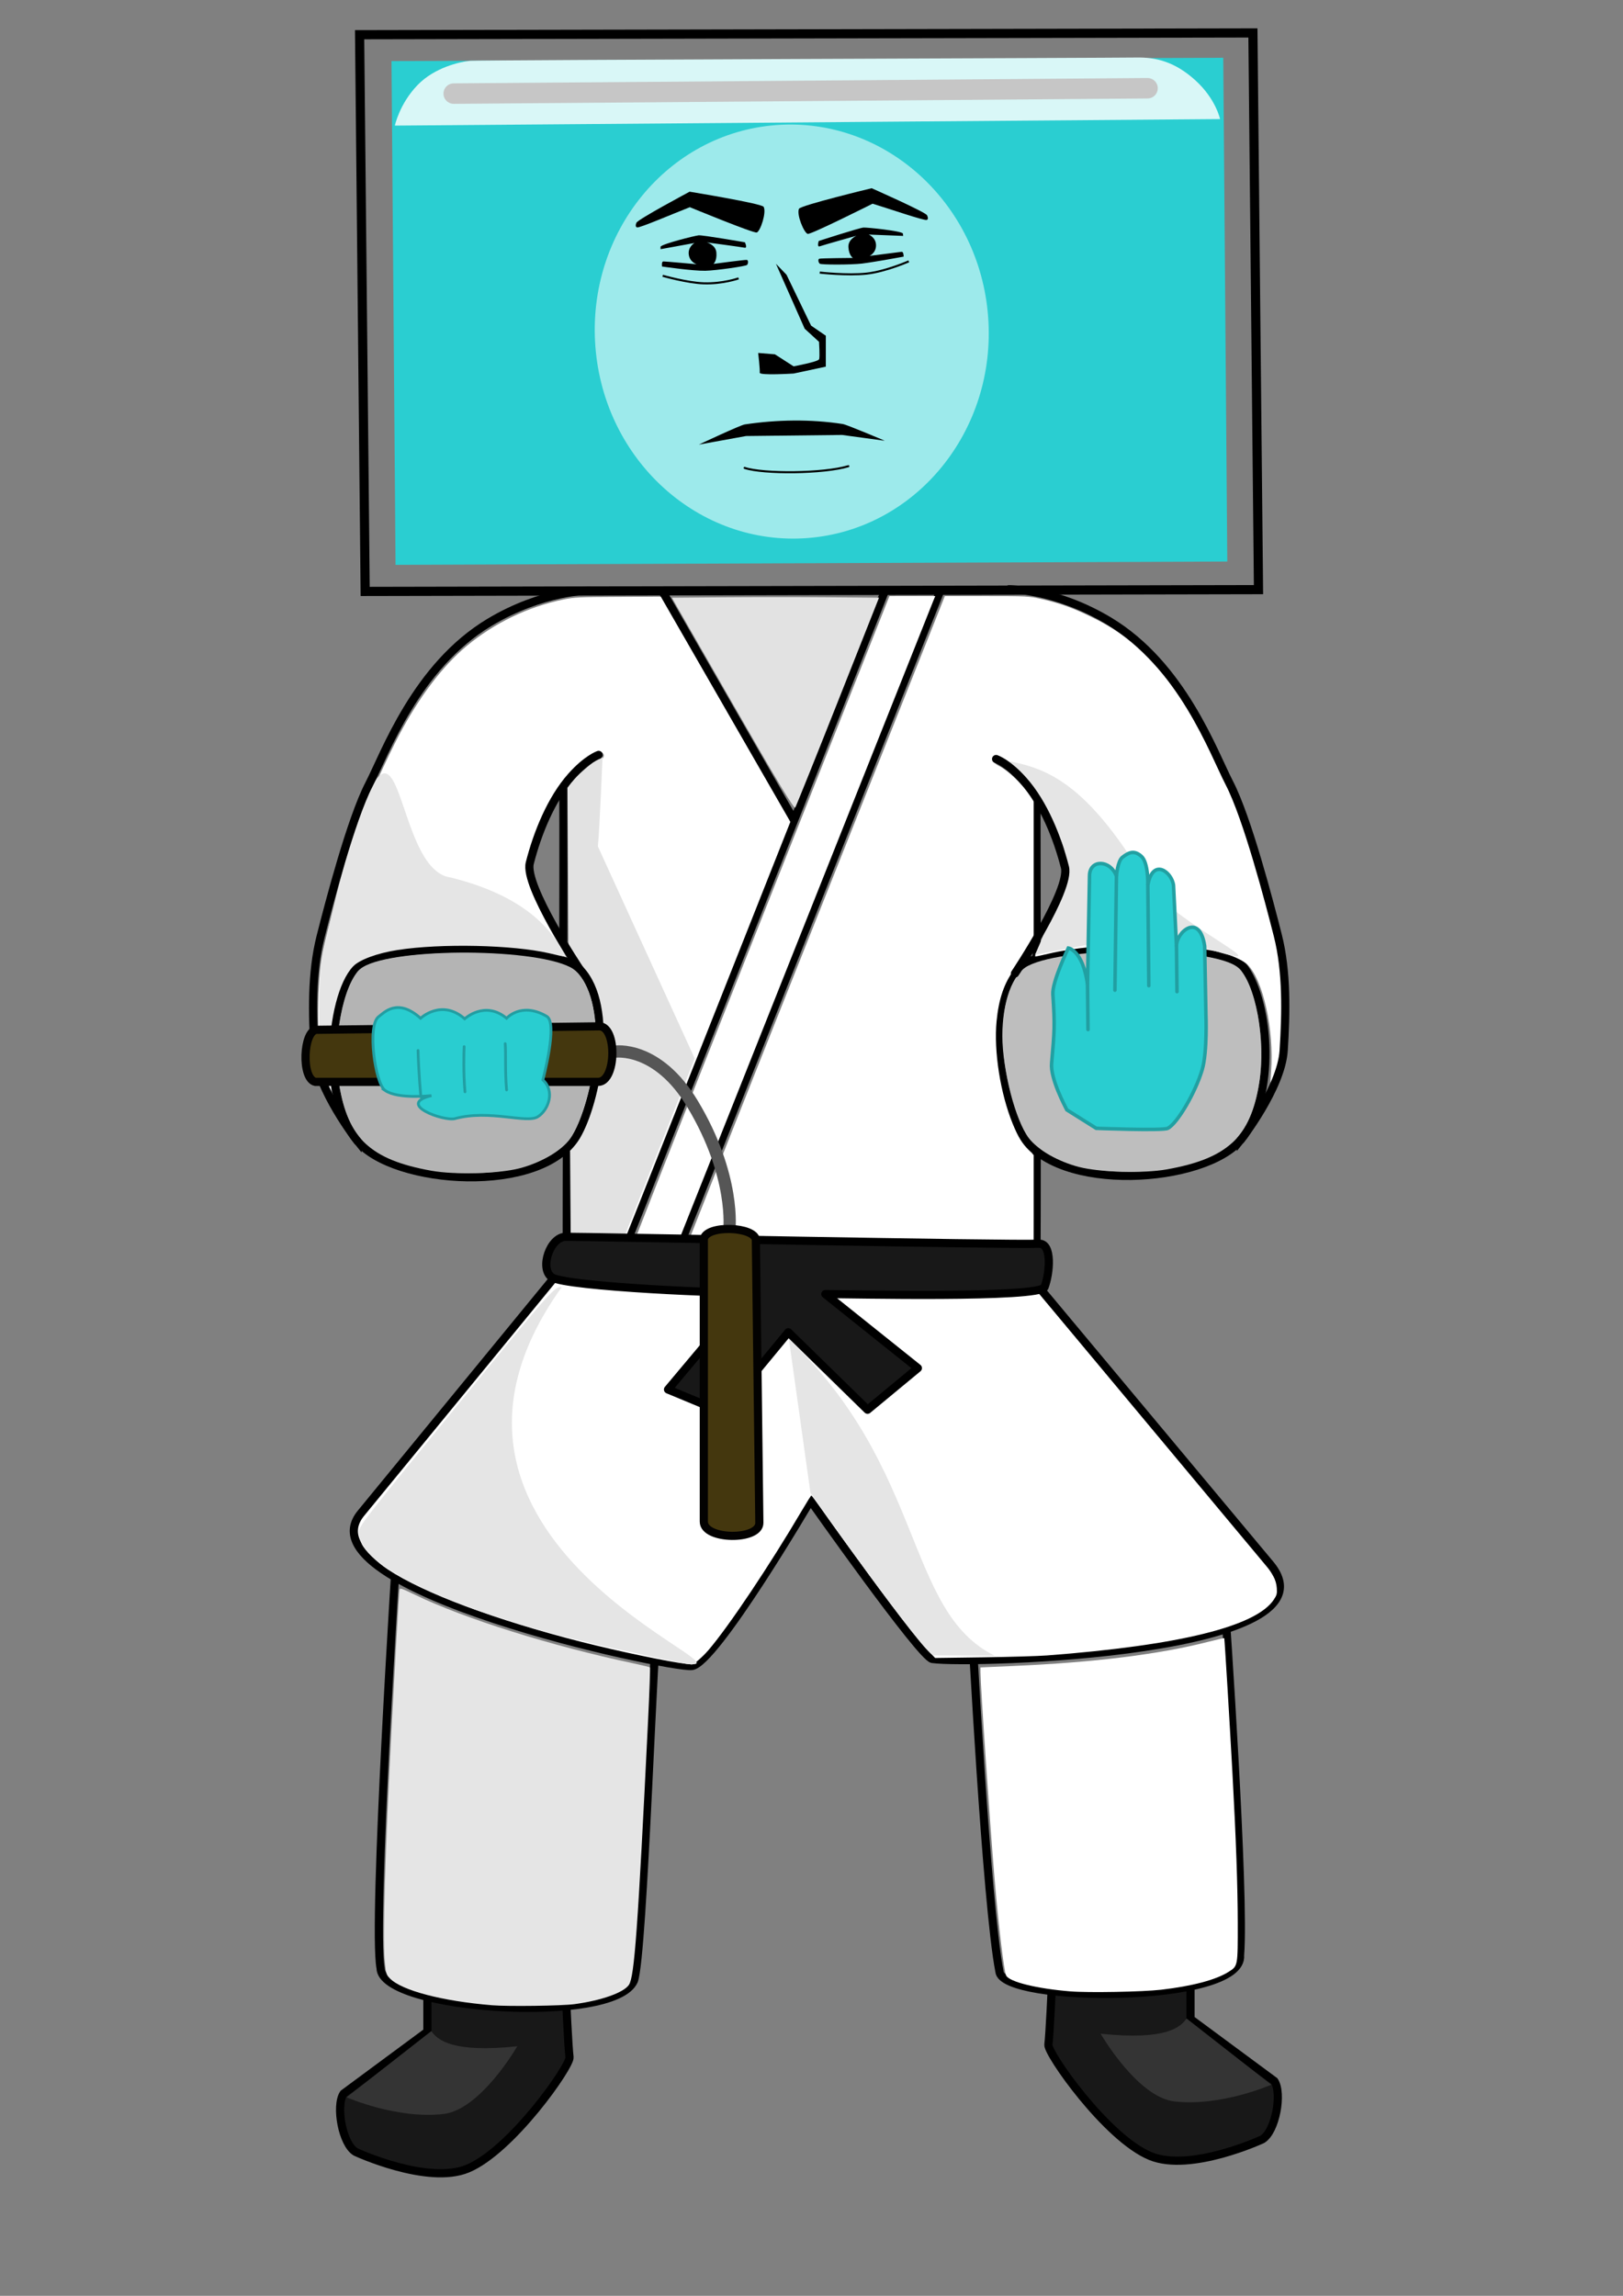 <?xml version="1.0" encoding="UTF-8" standalone="no"?>
<svg
   xmlns:osb="http://www.openswatchbook.org/uri/2009/osb"
   xmlns:dc="http://purl.org/dc/elements/1.1/"
   xmlns:cc="http://creativecommons.org/ns#"
   xmlns:rdf="http://www.w3.org/1999/02/22-rdf-syntax-ns#"
   xmlns:svg="http://www.w3.org/2000/svg"
   xmlns="http://www.w3.org/2000/svg"
   xmlns:sodipodi="http://sodipodi.sourceforge.net/DTD/sodipodi-0.dtd"
   xmlns:inkscape="http://www.inkscape.org/namespaces/inkscape"
   width="210mm"
   height="297mm"
   viewBox="0 0 210 297"
   version="1.1"
   id="svg8"
   inkscape:version="1.0.2-2 (e86c870879, 2021-01-15)"
   sodipodi:docname="mascot3.svg">
  <rect x="0" y="0" width="210" height="297" fill="#808080" stroke="none"/>
  <defs
     id="defs2">
    <linearGradient
       id="linearGradient1041"
       osb:paint="solid">
      <stop
         style="stop-color:#565656;stop-opacity:1;"
         offset="0"
         id="stop1039" />
    </linearGradient>
    <linearGradient
       id="linearGradient3262"
       osb:paint="solid">
      <stop
         style="stop-color:#bebebe;stop-opacity:1;"
         offset="0"
         id="stop3260" />
    </linearGradient>
    <marker
       style="overflow:visible"
       id="Arrow1Lstart"
       refX="0.0"
       refY="0.0"
       orient="auto"
       inkscape:stockid="Arrow1Lstart"
       inkscape:isstock="true">
      <path
         transform="scale(0.8) translate(12.5,0)"
         style="fill-rule:evenodd;stroke:#000000;stroke-width:1pt;stroke-opacity:1;fill:#000000;fill-opacity:1"
         d="M 0.0,0.0 L 5.0,-5.0 L -12.5,0.0 L 5.0,5.0 L 0.0,0.0 z "
         id="path1008" />
    </marker>
    <inkscape:perspective
       sodipodi:type="inkscape:persp3d"
       inkscape:vp_x="0 : 148.5 : 1"
       inkscape:vp_y="0 : 1000 : 0"
       inkscape:vp_z="210 : 148.5 : 1"
       inkscape:persp3d-origin="105 : 99 : 1"
       id="perspective946" />
    <inkscape:path-effect
       effect="skeletal"
       id="path-effect950"
       is_visible="true"
       lpeversion="1"
       pattern="M 0,5 C 0,2.24 2.24,0 5,0 7.76,0 10,2.24 10,5 10,7.76 7.76,10 5,10 2.24,10 0,7.76 0,5 Z"
       copytype="single_stretched"
       prop_scale="1"
       scale_y_rel="false"
       spacing="0"
       normal_offset="0"
       tang_offset="0"
       prop_units="false"
       vertical_pattern="false"
       hide_knot="false"
       fuse_tolerance="0" />
    <inkscape:path-effect
       effect="powerstroke"
       id="path-effect914"
       is_visible="true"
       lpeversion="1"
       offset_points="0,0.132"
       sort_points="true"
       interpolator_type="CubicBezierJohan"
       interpolator_beta="0.2"
       start_linecap_type="zerowidth"
       linejoin_type="extrp_arc"
       miter_limit="4"
       scale_width="1"
       end_linecap_type="zerowidth" />
    <inkscape:path-effect
       effect="powerstroke"
       id="path-effect85"
       is_visible="true"
       lpeversion="1"
       offset_points="0,0.132"
       sort_points="true"
       interpolator_type="CubicBezierJohan"
       interpolator_beta="0.2"
       start_linecap_type="zerowidth"
       linejoin_type="extrp_arc"
       miter_limit="4"
       scale_width="1"
       end_linecap_type="zerowidth" />
    <inkscape:path-effect
       effect="powerstroke"
       id="path-effect81"
       is_visible="true"
       lpeversion="1"
       offset_points="0,0.132"
       sort_points="true"
       interpolator_type="CubicBezierJohan"
       interpolator_beta="0.2"
       start_linecap_type="zerowidth"
       linejoin_type="extrp_arc"
       miter_limit="4"
       scale_width="1"
       end_linecap_type="zerowidth" />
    <inkscape:path-effect
       effect="powerstroke"
       id="path-effect57"
       is_visible="true"
       lpeversion="1"
       offset_points="0,0.132"
       sort_points="true"
       interpolator_type="CubicBezierJohan"
       interpolator_beta="0.2"
       start_linecap_type="zerowidth"
       linejoin_type="extrp_arc"
       miter_limit="4"
       scale_width="1"
       end_linecap_type="zerowidth" />
  </defs>
  <sodipodi:namedview
     id="base"
     pagecolor="#ffffff"
     bordercolor="#666666"
     borderopacity="1.0"
     inkscape:pageopacity="0.0"
     inkscape:pageshadow="2"
     inkscape:zoom="0.59512015"
     inkscape:cx="224.79417"
     inkscape:cy="455.52663"
     inkscape:document-units="mm"
     inkscape:current-layer="layer2"
     inkscape:document-rotation="0"
     showgrid="false"
     showguides="false"
     inkscape:window-width="1920"
     inkscape:window-height="1017"
     inkscape:window-x="-8"
     inkscape:window-y="-8"
     inkscape:window-maximized="1" />
  <g
     inkscape:label="Layer 1"
     inkscape:groupmode="layer"
     id="layer1"
     style="display:inline" />
  <g
     inkscape:groupmode="layer"
     id="layer2"
     inkscape:label="Layer 2">
    <path
       style="fill:none;stroke:#000000;stroke-width:1.058;stroke-linecap:round;stroke-linejoin:miter;stroke-miterlimit:4;stroke-dasharray:none;stroke-opacity:1"
       d="m 72.89,101.627 c 0.03,5.101 9.99e-4,20.152 9.99e-4,20.152 m 0.457,26.928 c 0,-1.462 -0.035,9.512 -0.009,14.584 0.15,1.048 4.045,2.061 6.248,2.444 11.037,1.92 36.262,2.646 50.926,0.998 1.686,-0.189 3.585,-0.548 3.592,-2.245 0.082,-18.595 0,-61.103 0,-61.103"
       id="path923"
       sodipodi:nodetypes="ccccsssc" />
    <path
       style="fill:none;stroke:#000000;stroke-width:1.058;stroke-linecap:butt;stroke-linejoin:miter;stroke-miterlimit:4;stroke-dasharray:none;stroke-opacity:1"
       d="M 84.984,75.247 102.764,106.151"
       id="path909"
       sodipodi:nodetypes="cc" />
    <path
       style="fill:none;stroke:#000000;stroke-width:1.058;stroke-linecap:butt;stroke-linejoin:round;stroke-miterlimit:4;stroke-dasharray:none;stroke-opacity:1"
       d="M 85.759,166.645 122.132,75.247 114.935,75.353 79.175,165.585"
       id="path911"
       sodipodi:nodetypes="cccc" />
    <rect
       style="fill:#7e7e7e;fill-opacity:1;stroke:#000000;stroke-width:1.186;stroke-miterlimit:4;stroke-dasharray:none;stroke-opacity:1"
       id="rect894-0"
       width="115.586"
       height="72.019"
       x="46.484"
       y="4.585"
       ry="12.405"
       rx="0"
       transform="matrix(1,-0.002,0.01,1,0,0)" />
    <rect
       style="fill:#2aced1;fill-opacity:1;stroke:none;stroke-width:1.089;stroke-miterlimit:4;stroke-dasharray:none;stroke-opacity:1"
       id="rect894-0-4"
       width="107.62"
       height="65.171"
       x="50.593"
       y="8.105"
       ry="11.226"
       rx="0"
       transform="matrix(1,-0.004,0.008,1,0,0)" />
    <ellipse
       style="fill:#9deaeb;fill-opacity:1;fill-rule:nonzero;stroke:none;stroke-width:1.323;stroke-linecap:round;stroke-linejoin:round;stroke-miterlimit:4;stroke-dasharray:none;stroke-opacity:1;paint-order:normal"
       id="path3308"
       cx="98.899"
       cy="50.535"
       rx="25.482"
       ry="26.79"
       transform="rotate(-4.347)" />
    <path
       style="fill:#d9f7f7;fill-opacity:1;stroke:none;stroke-width:0.265;stroke-linecap:butt;stroke-linejoin:miter;stroke-miterlimit:4;stroke-dasharray:none;stroke-opacity:1"
       d="M 51.092,16.248 157.864,15.405 c 0,0 -0.538,-2.6 -3.188,-5.009 -2.679,-2.436 -5.151,-3.001 -7.641,-2.953 -2.544,0.049 -85.062,0.31 -86.232,0.427 -1.332,0.134 -4.588,0.865 -6.781,3.139 -2.341,2.426 -2.93,5.239 -2.93,5.239 z"
       id="path938"
       sodipodi:nodetypes="ccssssc" />
    <path
       style="fill:none;stroke:#c6c6c6;stroke-width:2.646;stroke-linecap:round;stroke-linejoin:miter;stroke-miterlimit:4;stroke-dasharray:none;stroke-opacity:1"
       d="M 58.705,12.109 148.48,11.415"
       id="path1290" />
    <path
       style="fill:#ffffff;fill-opacity:1;stroke:none;stroke-width:2.263;stroke-linecap:round;stroke-linejoin:round;stroke-miterlimit:4;stroke-dasharray:none"
       d="m 290.879,621.921 c -3.578,-1.138 -7.547,-2.606 -8.821,-3.263 l -2.315,-1.194 -0.37,-7.246 c -0.203,-3.986 -0.371,-16.227 -0.372,-27.203 l -0.002,-19.957 2.311,-2.924 c 8.446,-10.685 14.68,-35.971 13.914,-56.44 -0.505,-13.51 -2.838,-21.764 -8.199,-29.013 -1.429,-1.933 -4.074,-5.854 -5.878,-8.714 l -3.279,-5.2 v -37.894 -37.894 l 3.357,-3.858 c 3.332,-3.83 6.594,-6.58 11.21,-9.449 2.535,-1.576 3.057,-3.063 1.523,-4.336 -1.94,-1.61 -10.753,4.479 -16.739,11.564 -7.006,8.293 -12.785,19.257 -17.479,33.164 -3.291,9.749 -3.495,13.307 -1.166,20.26 2.032,6.065 8.426,18.926 14.11,28.378 2.151,3.578 3.854,6.573 3.785,6.656 -0.07,0.083 -2.774,-0.479 -6.01,-1.249 -11.789,-2.806 -27.084,-4.269 -44.661,-4.273 -29.858,-0.007 -49.434,4.146 -54.806,11.627 -3.696,5.146 -6.956,14.219 -8.884,24.724 -1.026,5.588 -1.424,24.731 -0.65,31.246 l 0.403,3.394 -1.43,-3.111 c -0.787,-1.711 -2.053,-5.249 -2.813,-7.863 -2.771,-9.518 -3.042,-38.656 -0.506,-54.363 1.901,-11.777 12.793,-50.326 19.339,-68.448 2.746,-7.603 12.814,-29.609 18.34,-40.088 9.87,-18.716 21.312,-33.811 33.015,-43.557 13.492,-11.235 30.075,-19.214 47.235,-22.727 5.386,-1.103 7.882,-1.224 26.766,-1.303 l 20.826,-0.087 31.636,54.974 31.636,54.974 -43.875,110.751 c -24.131,60.913 -44.048,111.035 -44.26,111.381 -0.266,0.436 -2.389,-0.007 -6.89,-1.438 z"
       id="path1027"
       transform="scale(0.265)" />
    <path
       style="fill:#e2e2e2;fill-opacity:1;stroke:none;stroke-width:0.265px;stroke-linecap:butt;stroke-linejoin:miter;stroke-opacity:1"
       d="m 77.359,109.494 c 0.212,-1.905 0.62,-11.983 0.62,-11.983 l -4.565,3.966 0.449,61.664 c 0.299,0.524 4.863,2.07 4.863,2.07 l 11.157,-28.288 z"
       id="path939"
       sodipodi:nodetypes="ccccccc" />
    <path
       style="fill:none;stroke:#000000;stroke-width:1.058;stroke-linecap:butt;stroke-linejoin:miter;stroke-miterlimit:4;stroke-dasharray:none;stroke-opacity:1"
       d="m 46.254,147.61 c -4.579,-5.587 -3.725,-17.51 -0.478,-22.16 2.624,-3.757 26.028,-3.421 29.251,-0.036 4.571,4.799 2.131,17.192 -0.429,21.535 -4.538,7.699 -23.685,6.346 -28.344,0.661 z"
       id="path915"
       sodipodi:nodetypes="sssss" />
    <path
       style="fill:#e5e5e5;fill-opacity:1;stroke-width:4.525;stroke-linecap:round;stroke-linejoin:round;stroke-miterlimit:4;stroke-dasharray:none"
       d="m 220.061,428.37 c 29.557,7.348 46.325,20.238 54.664,35.956 1.758,3.314 2.371,3.09 -6.652,1.011 -17.803,-4.103 -52.764,-4.855 -73.886,-1.589 -9.98,1.543 -18.732,4.776 -21.816,8.058 -6.925,7.371 -11.498,25.124 -11.678,45.339 l -0.113,12.628 -2.264,-6.788 c -3.095,-9.282 -3.393,-45.173 -0.486,-58.462 3.029,-13.843 9.201,-40.684 14.557,-56.818 24.528,-76.969 19.7,17.149 47.674,20.664 z"
       id="path935"
       sodipodi:nodetypes="cssssscsscc"
       transform="scale(0.265)" />
    <path
       style="fill:none;stroke:#000000;stroke-width:1.058;stroke-linecap:round;stroke-linejoin:miter;stroke-miterlimit:4;stroke-dasharray:none;stroke-opacity:1"
       d="m 46.254,147.61 c 0,0 -5.229,-6.674 -5.535,-11.535 -0.306,-4.861 -0.428,-10.202 0.762,-14.899 1.111,-4.386 3.936,-15.19 6.265,-19.699 2.082,-4.03 6.086,-15.255 15.566,-20.954 6.889,-4.142 12.947,-4.116 12.947,-4.116"
       id="path917"
       sodipodi:nodetypes="cssssc" />
    <path
       style="fill:none;stroke:#000000;stroke-width:1.058;stroke-linecap:round;stroke-linejoin:miter;stroke-miterlimit:4;stroke-dasharray:none;stroke-opacity:1"
       d="m 75.009,125.39 c 0,0 -7.209,-10.786 -6.459,-13.736 0.975,-3.832 2.758,-8.273 5.388,-11.225 2.016,-2.263 3.517,-2.769 3.517,-2.769"
       id="path919"
       sodipodi:nodetypes="cssc" />
    <path
       style="fill:#b4b4b4;fill-opacity:1;stroke-width:1.212;stroke-linecap:round;stroke-linejoin:round;stroke-miterlimit:4;stroke-dasharray:none"
       d="m 55.826,151.456 c -7.863,-1.408 -10.816,-4.175 -11.941,-11.189 -0.888,-5.539 0.491,-13.006 2.758,-14.924 3.179,-2.691 22.058,-2.841 27.155,-0.215 1.99,1.025 3.322,4.66 3.322,9.066 0,4.302 -1.738,11.005 -3.428,13.222 -1.158,1.519 -3.826,3.051 -6.508,3.735 -2.729,0.696 -8.332,0.847 -11.358,0.305 z"
       id="path933" />
    <path
       style="fill:#e2e2e2;fill-opacity:1;stroke-width:3.2;stroke-linecap:round;stroke-linejoin:round;stroke-miterlimit:4;stroke-dasharray:none"
       d="m 357.79,343.564 -29.739,-51.778 25.597,-0.211 c 14.078,-0.116 36.835,-0.116 50.57,0 l 24.973,0.211 -20.064,50.645 c -11.035,27.855 -20.409,51.155 -20.831,51.778 -0.571,0.843 -8.383,-12.126 -30.506,-50.645 z"
       id="path937"
       transform="scale(0.265)" />
    <path
       style="fill:none;stroke:#000000;stroke-width:1.058;stroke-linecap:butt;stroke-linejoin:miter;stroke-miterlimit:4;stroke-dasharray:none;stroke-opacity:1"
       d="m 160.56,147.431 c 4.579,-5.587 3.725,-17.51 0.478,-22.16 -2.624,-3.757 -26.028,-3.421 -29.251,-0.036 -4.571,4.799 -2.131,17.192 0.429,21.535 4.538,7.699 23.685,6.346 28.344,0.661 z"
       id="path915-9"
       sodipodi:nodetypes="sssss" />
    <path
       style="fill:#ffffff;fill-opacity:1;stroke:none;stroke-width:2.263;stroke-linecap:round;stroke-linejoin:round;stroke-miterlimit:4;stroke-dasharray:none"
       d="m 383.934,630.925 c -21.546,-0.635 -55.333,-2.772 -56.11,-3.548 -0.143,-0.143 29.837,-75.888 66.624,-168.321 l 66.884,-168.061 h 20.347 c 19.831,0 20.513,0.037 26.876,1.464 8.509,1.908 14.624,4.067 23.306,8.227 12.062,5.779 19.865,11.383 29.158,20.937 12.761,13.121 20.892,25.736 32.946,51.113 8.037,16.922 10.423,22.74 14.727,35.921 5.879,18 14.066,47.785 15.629,56.851 2.233,12.96 2.592,41.702 0.647,51.866 -0.785,4.101 -4.166,13.788 -4.646,13.308 -0.132,-0.132 0.008,-3.51 0.31,-7.507 1.541,-20.361 -3.953,-45.069 -11.653,-52.406 -2.012,-1.917 -7.823,-4.557 -12.63,-5.738 -21.502,-5.281 -60.883,-5.046 -84.191,0.501 -3.214,0.765 -6.189,1.391 -6.61,1.391 -0.477,0 0.405,-1.977 2.334,-5.233 7.663,-12.929 14.244,-27.616 15.148,-33.8 0.908,-6.219 -7.501,-28.365 -15.272,-40.219 -3.743,-5.71 -11.771,-13.915 -16.148,-16.504 -3.877,-2.294 -5.069,-2.544 -6.112,-1.287 -1.086,1.308 -0.207,2.822 2.384,4.106 4.145,2.054 10.884,8.437 15.045,14.25 l 1.782,2.489 v 33.855 33.855 l -3.72,6.082 c -2.046,3.345 -4.689,7.368 -5.873,8.94 -4.809,6.381 -7.479,14.232 -8.523,25.053 -1.413,14.653 1.836,35.296 7.89,50.116 2.625,6.428 4.753,9.921 7.934,13.023 l 2.293,2.236 v 29.507 c 0,28.914 -0.023,29.537 -1.162,30.985 -1.597,2.03 -5.319,3.016 -15.158,4.014 -27.396,2.779 -65.09,3.694 -104.453,2.533 z"
       id="path1025"
       transform="scale(0.265)" />
    <path
       style="fill:#e5e5e5;fill-opacity:1;stroke-width:1.197;stroke-linecap:round;stroke-linejoin:round;stroke-miterlimit:4;stroke-dasharray:none"
       d="m 148.518,114.483 c 4.451,5.689 18.457,11.574 7.777,8.273 l -15.531,-0.549 -6.848,1.316 c 0,0 4.566,-9.951 3.796,-13.467 -0.801,-3.663 -6.855,-10.816 -8.828,-11.862 5.658,0.901 11.175,1.955 19.633,16.289 z"
       id="path935-5"
       sodipodi:nodetypes="cccsscc" />
    <path
       style="fill:none;stroke:#000000;stroke-width:1.058;stroke-linecap:round;stroke-linejoin:miter;stroke-miterlimit:4;stroke-dasharray:none;stroke-opacity:1"
       d="m 160.56,147.431 c 0,0 5.229,-6.674 5.535,-11.535 0.306,-4.861 0.428,-10.202 -0.762,-14.899 -1.111,-4.386 -3.936,-15.19 -6.265,-19.699 -2.082,-4.03 -6.086,-15.255 -15.566,-20.954 -6.889,-4.142 -12.947,-4.116 -12.947,-4.116"
       id="path917-3"
       sodipodi:nodetypes="cssssc" />
    <path
       style="fill:#bebebe;fill-opacity:1;stroke-width:1.212;stroke-linecap:round;stroke-linejoin:round;stroke-miterlimit:4;stroke-dasharray:none"
       d="m 150.987,151.277 c 7.863,-1.408 10.816,-4.175 11.941,-11.189 0.888,-5.539 -0.491,-13.006 -2.758,-14.924 -3.179,-2.691 -22.058,-2.841 -27.155,-0.215 -1.99,1.025 -3.322,4.66 -3.322,9.066 0,4.302 1.738,11.005 3.428,13.222 1.158,1.519 3.826,3.051 6.508,3.735 2.729,0.696 8.332,0.847 11.358,0.305 z"
       id="path933-9" />
    <path
       style="fill:none;stroke:#000000;stroke-width:1.058;stroke-linecap:round;stroke-linejoin:miter;stroke-miterlimit:4;stroke-dasharray:none;stroke-opacity:1"
       d="m 131.331,125.924 c 0,0 7.209,-10.786 6.459,-13.736 -0.975,-3.832 -2.758,-8.273 -5.388,-11.225 -2.016,-2.263 -3.517,-2.769 -3.517,-2.769"
       id="path919-0"
       sodipodi:nodetypes="cssc" />
    <path
       style="fill:#ffffff;fill-opacity:1;stroke:none;stroke-width:2.263;stroke-linecap:round;stroke-linejoin:round;stroke-miterlimit:4;stroke-dasharray:none"
       d="m 311.244,625.777 c -4.511,-0.613 -8.365,-1.285 -8.564,-1.495 -0.199,-0.209 29.33,-75.284 65.62,-166.831 l 65.981,-166.451 11.18,-0.002 11.18,-0.002 -0.755,1.838 c -0.415,1.011 -30.505,76.615 -66.865,168.009 l -66.111,166.17 -1.732,-0.061 c -0.952,-0.034 -5.423,-0.562 -9.934,-1.175 z"
       id="path1029"
       transform="scale(0.265)" />
    <path
       style="fill:none;stroke:#565656;stroke-width:1.587;stroke-linecap:butt;stroke-linejoin:miter;stroke-miterlimit:4;stroke-dasharray:none;stroke-opacity:1"
       d="m 79.55,136.051 c 0,0 5.492,-0.872 10.089,6.811 5.58,9.326 4.729,16.238 4.729,16.238"
       id="path1037"
       sodipodi:nodetypes="csc" />
    <path
       style="fill:#44370e;fill-opacity:1;stroke:#030201;stroke-width:1.058;stroke-linecap:butt;stroke-linejoin:miter;stroke-miterlimit:4;stroke-dasharray:none;stroke-opacity:1"
       d="m 40.793,139.958 h 36.595 c 2.395,0 2.471,-7.213 0.15,-7.184 l -36.595,0.449 c -1.712,0.14 -1.995,6.305 -0.15,6.735 z"
       id="path1015"
       sodipodi:nodetypes="csscc" />
    <path
       style="fill:#181818;fill-opacity:1;stroke:#000000;stroke-width:1.058;stroke-linecap:butt;stroke-linejoin:miter;stroke-miterlimit:4;stroke-dasharray:none;stroke-opacity:1"
       d="m 154.042,256.488 v 4.716 l 10.846,8.016 c 1.044,1.566 0.172,6.515 -1.572,7.545 0,0 -9.267,4.299 -14.461,2.161 -5.679,-2.337 -13.361,-13.321 -13.204,-14.422 0.157,-1.1 0.472,-8.016 0.472,-8.016 l 13.361,-2.043 z"
       id="path2987"
       sodipodi:nodetypes="cccsssccc" />
    <path
       style="fill:#181818;fill-opacity:1;stroke:#000000;stroke-width:1.058;stroke-linecap:butt;stroke-linejoin:miter;stroke-miterlimit:4;stroke-dasharray:none;stroke-opacity:1"
       d="m 55.3,258.115 v 4.716 l -10.846,8.016 c -1.044,1.566 -0.172,6.515 1.572,7.545 0,0 9.267,4.299 14.461,2.161 5.679,-2.337 13.361,-13.321 13.204,-14.422 -0.157,-1.1 -0.472,-8.016 -0.472,-8.016 L 59.858,256.072 Z"
       id="path2987-1"
       sodipodi:nodetypes="cccsssccc" />
    <path
       style="fill:none;stroke:#000000;stroke-width:1.058;stroke-linecap:butt;stroke-linejoin:miter;stroke-miterlimit:4;stroke-dasharray:none;stroke-opacity:1"
       d="m 102.974,191.279 22.75,18.559 c 0,0 1.895,36.501 3.592,45.201 0.322,4.111 31.703,4.252 31.132,-2.095 0.652,-7.881 -1.946,-45.051 -1.946,-45.051 l -13.021,-15.416 -11.375,-26.342 -22.451,-0.898 -37.639,-1.866 -9.358,23.718 -13.321,13.171 c 0,0 -3.164,48.616 -2.095,54.331 0.06,5.503 30.265,7.437 32.778,1.646 1.243,-3.418 2.544,-46.099 3.143,-47.296 0.599,-1.197 17.811,-17.661 17.811,-17.661 z"
       id="path870"
       sodipodi:nodetypes="cccccccccccccsc" />
    <path
       style="fill:#ffffff;fill-opacity:1;stroke:#000000;stroke-width:1.058;stroke-linecap:butt;stroke-linejoin:miter;stroke-miterlimit:4;stroke-dasharray:none;stroke-opacity:1"
       d="m 73.339,163.291 -26.641,32.479 c -8.07,9.838 39.812,20.056 42.806,19.757 2.993,-0.299 15.363,-21.407 15.363,-21.407 0,0 14.307,20.293 15.769,20.494 5.177,0.712 53.319,-0.739 43.704,-12.258 L 134.105,166.135 103.198,163.74 Z"
       id="path872"
       sodipodi:nodetypes="csscssccc" />
    <path
       style="fill:#ffffff;stroke-width:2.263;stroke-linecap:round;stroke-linejoin:round;fill-opacity:1"
       d="m 335.04,812.242 c -7.863,-0.835 -33.166,-6.137 -51.195,-10.728 -41.926,-10.676 -77.036,-23.808 -94.414,-35.314 -5.662,-3.749 -11.316,-9.27 -12.767,-12.469 -1.542,-3.399 -1.49,-7.56 0.128,-10.217 0.698,-1.147 23.798,-29.587 51.333,-63.2 l 50.063,-61.115 8.202,0.269 c 4.511,0.148 29.076,0.539 54.589,0.868 l 46.386,0.599 59.114,4.53 c 39.176,3.002 59.336,4.755 59.771,5.198 2.991,3.044 114.331,137.016 115.467,138.937 0.979,1.656 1.554,3.572 1.697,5.657 0.19,2.761 0.005,3.468 -1.489,5.698 -8.769,13.09 -46.18,22.28 -110.675,27.188 -4.356,0.331 -18.435,0.747 -31.286,0.924 l -23.367,0.321 -2.77,-2.874 c -6.832,-7.088 -30.235,-38.145 -53.468,-70.956 -2.148,-3.033 -4.041,-5.51 -4.207,-5.503 -0.166,0.007 -2.209,3.252 -4.541,7.212 -15.843,26.905 -35.812,56.747 -45.646,68.215 -3.105,3.62 -7.326,7.204 -8.318,7.06 -0.345,-0.05 -1.518,-0.185 -2.607,-0.301 z"
       id="path873"
       transform="scale(0.265)" />
    <path
       style="fill:#ffffff;fill-opacity:1;stroke-width:2.263;stroke-linecap:round;stroke-linejoin:round"
       d="m 522.565,972.135 c -16.381,-1.341 -29.651,-4.609 -31.284,-7.704 -1.082,-2.051 -3.683,-23.859 -5.758,-48.277 -2.169,-25.526 -6.795,-93.487 -6.798,-99.873 l -10e-4,-2.292 15.981,-0.7 c 39.534,-1.731 71.082,-5.637 95.078,-11.771 4.302,-1.1 7.893,-1.912 7.98,-1.806 0.166,0.202 2.602,40.38 4.007,66.095 1.735,31.754 2.568,55.29 2.589,73.073 0.024,21.022 0.057,20.842 -4.443,23.696 -6.208,3.937 -17.656,6.975 -32.992,8.755 -9.044,1.049 -35.502,1.529 -44.358,0.804 z"
       id="path875"
       transform="scale(0.265)" />
    <path
       style="fill:#343434;fill-opacity:1;stroke:none;stroke-width:0.265;stroke-linecap:butt;stroke-linejoin:miter;stroke-miterlimit:4;stroke-dasharray:none;stroke-opacity:1"
       d="m 55.811,262.752 c 0.786,1.14 2.692,2.857 11.121,1.965 0,0 -4.729,8.206 -9.549,8.763 -6.025,0.696 -12.536,-2.161 -12.536,-2.161"
       id="path2989-2"
       sodipodi:nodetypes="cssc" />
    <path
       style="fill:#e5e5e5;fill-opacity:1;stroke-width:2.263;stroke-linecap:round;stroke-linejoin:round"
       d="m 240.288,978.914 c -24.508,-2.023 -44.236,-7.212 -49.949,-13.136 -1.82,-1.887 -1.882,-2.117 -2.514,-9.233 -0.982,-11.072 0.269,-53.717 3.243,-110.536 1.758,-33.58 3.762,-68.774 3.979,-69.874 0.208,-1.056 0.794,-0.869 7.7,2.459 24.175,11.649 66.478,24.922 106.45,33.4 4.298,0.912 7.966,1.809 8.151,1.993 0.185,0.185 -0.223,11.729 -0.905,25.654 -5.015,102.31 -6.677,125.29 -9.348,129.288 -2.549,3.815 -13.358,7.65 -26.644,9.452 -6.076,0.824 -32.407,1.174 -40.164,0.534 z"
       id="path877"
       transform="scale(0.265)" />
    <path
       style="fill:#181818;fill-opacity:1;stroke:#000000;stroke-width:1.058;stroke-linecap:round;stroke-linejoin:round;stroke-miterlimit:4;stroke-dasharray:none;stroke-opacity:1"
       d="m 134.479,160.896 c 1.663,-0.012 1.376,3.754 0.674,5.613 -0.561,1.483 -25.577,0.891 -28.363,0.898 l 11.974,9.579 -6.511,5.388 -10.252,-10.028 -8.531,10.327 -7.035,-2.919 10.552,-12.572 c -1.636,0.237 -23.825,-0.689 -25.594,-1.946 -1.631,-1.159 -0.205,-5.224 1.796,-5.238 2.651,-0.019 57.616,1.079 61.29,0.898 z"
       id="path879"
       sodipodi:nodetypes="cscccccccssc" />
    <path
       style="fill:#e5e5e5;fill-opacity:1;stroke-width:4.525;stroke-linecap:round;stroke-linejoin:round;stroke-miterlimit:4;stroke-dasharray:none"
       d="m 335.04,812.242 c -22.364,-4.669 -53.691,-11.136 -76.079,-17.761 -53.568,-15.85 -83.721,-32.607 -83.721,-46.526 0,-2.937 1.653,-5.057 52.609,-67.472 41.571,-50.92 43.104,-52.642 46.386,-52.102 -89.159,124.86 98.661,188.414 60.806,183.861 z"
       id="path881"
       transform="scale(0.265)"
       sodipodi:nodetypes="cssscc" />
    <path
       style="fill:#e5e5e5;fill-opacity:1;stroke:none;stroke-width:0.265;stroke-linecap:butt;stroke-linejoin:miter;stroke-miterlimit:4;stroke-dasharray:none;stroke-opacity:1"
       d="m 104.866,193.147 -2.79,-19.902 c 17.653,16.78 15.043,35.226 26.604,40.935 l -7.871,-0.029 c -1.298,-0.122 -15.942,-21.004 -15.942,-21.004 z"
       id="path883"
       sodipodi:nodetypes="ccccc" />
    <path
       style="fill:#29cdd0;fill-opacity:1;stroke:#219ea2;stroke-width:0.356px;stroke-linecap:butt;stroke-linejoin:miter;stroke-opacity:1"
       d="m 49.83,141.071 c -1.288,-0.878 -2.349,-8.464 -0.831,-9.555 0.674,-0.485 2.402,-2.495 5.419,0.21 0,0 2.71,-2.557 5.708,0.07 0,0 2.601,-2.415 5.419,-0.07 0,0 1.918,-2.172 5.202,-0.245 1.472,0.863 -0.506,8.225 -0.506,8.225 1.587,1.417 0.763,3.866 -0.65,4.76 -1.456,0.921 -6.257,-0.977 -10.73,0.245 -1.385,0.378 -7.724,-1.851 -3.035,-2.975 0,0 -4.293,0.496 -5.997,-0.665 z"
       id="path885"
       sodipodi:nodetypes="ssssssssscs" />
    <path
       style="fill:none;stroke:#219ea2;stroke-width:0.356;stroke-linecap:round;stroke-linejoin:miter;stroke-miterlimit:4;stroke-dasharray:none;stroke-opacity:1"
       d="M 54.455,141.911 C 54.229,139.408 54.095,136.598 54.093,135.891"
       id="path895"
       sodipodi:nodetypes="cc" />
    <path
       style="fill:none;stroke:#219ea2;stroke-width:0.356;stroke-linecap:round;stroke-linejoin:miter;stroke-miterlimit:4;stroke-dasharray:none;stroke-opacity:1"
       d="m 60.165,141.244 c -0.226,-2.503 -0.143,-5.137 -0.108,-5.845"
       id="path895-4"
       sodipodi:nodetypes="cc" />
    <path
       style="fill:none;stroke:#219ea2;stroke-width:0.356;stroke-linecap:round;stroke-linejoin:miter;stroke-miterlimit:4;stroke-dasharray:none;stroke-opacity:1"
       d="m 65.548,140.999 c -0.226,-2.503 -0.071,-4.857 -0.181,-5.985"
       id="path895-5"
       sodipodi:nodetypes="cc" />
    <path
       style="fill:#29cdd0;fill-opacity:1;stroke:#21a0a2;stroke-width:0.456;stroke-linecap:butt;stroke-linejoin:miter;stroke-miterlimit:4;stroke-dasharray:none;stroke-opacity:1"
       d="m 138.036,143.576 c -0.258,-0.516 -2.134,-4.038 -1.967,-5.999 0.362,-4.253 0.441,-4.802 0.161,-8.934 -0.111,-1.639 2,-5.999 2,-5.999 0,0 1.856,0.239 2.484,4.677 l 0.258,-14.062 c 0.038,-2.091 2.665,-2.07 3.483,0.065 0,0 0.152,-1.932 0.774,-2.419 0.915,-0.716 1.581,-0.898 2.451,-0.129 0.931,0.824 0.839,3.709 0.839,3.709 0.653,-3.588 3.139,-1.655 3.322,0.065 l 0.387,7.87 c -0.069,-1.818 2.977,-4.472 3.645,-0.032 l 0.161,8.837 c 0,0 0.2,4.839 -0.484,7.16 -0.856,2.907 -3.193,6.934 -4.451,7.58 -0.649,0.333 -9.257,0 -9.257,0 z"
       id="path940"
       sodipodi:nodetypes="cssccsssssccccsscc" />
    <path
       style="fill:none;stroke:#219fa2;stroke-width:0.456;stroke-linecap:round;stroke-linejoin:miter;stroke-miterlimit:4;stroke-dasharray:none;stroke-opacity:1"
       d="m 140.713,127.32 0.065,5.87"
       id="path942" />
    <path
       style="fill:none;stroke:#219fa2;stroke-width:0.456;stroke-linecap:round;stroke-linejoin:miter;stroke-miterlimit:4;stroke-dasharray:none;stroke-opacity:1"
       d="m 144.454,113.322 -0.193,14.772"
       id="path942-2"
       sodipodi:nodetypes="cc" />
    <path
       style="fill:none;stroke:#219fa2;stroke-width:0.456;stroke-linecap:round;stroke-linejoin:miter;stroke-miterlimit:4;stroke-dasharray:none;stroke-opacity:1"
       d="m 148.518,114.483 0.129,13.03"
       id="path942-2-9"
       sodipodi:nodetypes="cc" />
    <path
       style="fill:none;stroke:#219fa2;stroke-width:0.456;stroke-linecap:round;stroke-linejoin:miter;stroke-miterlimit:4;stroke-dasharray:none;stroke-opacity:1"
       d="m 152.227,122.418 0.065,5.87"
       id="path942-2-9-7" />
    <path
       style="fill:#44370e;fill-opacity:1;stroke:#030201;stroke-width:1.058;stroke-linecap:butt;stroke-linejoin:miter;stroke-miterlimit:4;stroke-dasharray:none;stroke-opacity:1"
       d="m 91.068,160.25 v 36.595 c 0,2.395 7.213,2.471 7.184,0.15 L 97.803,160.399 c -0.14,-1.712 -6.305,-1.995 -6.735,-0.15 z"
       id="path1015-0"
       sodipodi:nodetypes="csscc" />
    <path
       style="fill:#343434;fill-opacity:1;stroke:none;stroke-width:0.265;stroke-linecap:butt;stroke-linejoin:miter;stroke-miterlimit:4;stroke-dasharray:none;stroke-opacity:1"
       d="m 153.531,261.125 c -0.786,1.14 -2.692,2.857 -11.121,1.965 0,0 4.729,8.206 9.549,8.763 6.025,0.696 12.536,-2.161 12.536,-2.161"
       id="path2989"
       sodipodi:nodetypes="cssc" />
    <path
       style="fill:none;stroke:#000000;stroke-width:0.265px;stroke-linecap:round;stroke-linejoin:miter;stroke-opacity:1"
       d="m 96.347,60.533 c 2.432,0.807 10.25,0.744 13.421,-0.222"
       id="path3021"
       sodipodi:nodetypes="cc" />
    <path
       style="fill:#000000;fill-opacity:1;stroke:none;stroke-width:0.265px;stroke-linecap:butt;stroke-linejoin:miter;stroke-opacity:1"
       d="m 90.418,57.519 c 0,0 5.357,-2.524 5.946,-2.612 4.177,-0.625 8.496,-0.697 12.671,-0.056 0.558,0.086 5.446,2.167 5.446,2.167 l -5.53,-0.75 -12.421,0.139 -6.113,1.111 z"
       id="path3023"
       sodipodi:nodetypes="cssccccc" />
    <path
       style="fill:#000000;fill-opacity:1;stroke:none;stroke-width:0.265px;stroke-linecap:butt;stroke-linejoin:miter;stroke-opacity:1"
       d="m 101.767,35.543 3.179,6.58 1.907,1.308 -0.002,4.002 -4.157,0.889 c 0,0 -4.443,0.282 -4.392,-0.108 0.05,-0.39 -0.201,-2.554 -0.201,-2.554 l 2.168,0.178 2.413,1.553 c 0,0 3.2,-0.586 3.307,-0.92 0.107,-0.335 -0.014,-2.249 -0.014,-2.249 l -1.857,-1.698 -3.72,-8.402 z"
       id="path3027"
       sodipodi:nodetypes="cccccscccscccc" />
    <path
       style="fill:#000000;fill-opacity:1;stroke:none;stroke-width:0.222px;stroke-linecap:butt;stroke-linejoin:miter;stroke-opacity:1"
       d="m 85.468,31.91 c 0.275,-0.377 4.414,-1.412 4.927,-1.466 0.513,-0.053 5.985,0.9 5.985,0.9 0,0 0.384,0.788 -0.037,0.7 -0.421,-0.088 -4.896,-0.685 -4.896,-0.685 0,0 1.164,0.298 1.247,1.32 0.088,1.079 -0.378,1.46 -0.378,1.46 0,0 4.152,-0.561 4.328,-0.512 0.21,0.058 0.172,0.509 0.009,0.653 -0.186,0.165 -4.011,0.718 -5.394,0.747 -1.62,0.034 -5.597,-0.55 -5.597,-0.55 0,0 -0.102,-0.652 0.178,-0.656 0.28,-0.004 4.293,0.362 4.293,0.362 0,0 -0.89,-0.278 -1.013,-1.258 -0.125,-1.002 0.743,-1.491 0.743,-1.491 l -4.39,0.802 z"
       id="path3029"
       sodipodi:nodetypes="cscscscssscccsccc" />
    <path
       style="fill:#000000;fill-opacity:1;stroke:none;stroke-width:0.265px;stroke-linecap:butt;stroke-linejoin:miter;stroke-opacity:1"
       d="m 82.447,29.419 c -0.277,-0.037 -0.183,-0.42 -0.098,-0.606 0.206,-0.45 6.881,-4.013 6.881,-4.013 0,0 9.342,1.524 9.578,1.956 0.389,0.713 -0.413,3.145 -0.884,3.32 -0.383,0.143 -8.666,-3.272 -8.666,-3.272 -2.265,0.885 -6.414,2.669 -6.81,2.616 z"
       id="path3031"
       sodipodi:nodetypes="sscsscs" />
    <path
       style="fill:#000000;fill-opacity:1;stroke:none;stroke-width:0.222px;stroke-linecap:butt;stroke-linejoin:miter;stroke-opacity:1"
       d="m 116.82,30.192 c -0.325,-0.334 -4.569,-0.774 -5.084,-0.754 -0.515,0.02 -5.798,1.737 -5.798,1.737 0,0 -0.269,0.834 0.136,0.688 0.405,-0.146 4.75,-1.37 4.75,-1.37 0,0 -1.11,0.46 -1.048,1.483 0.065,1.081 0.581,1.392 0.581,1.392 0,0 -4.19,0.031 -4.357,0.104 -0.199,0.087 -0.098,0.528 0.083,0.648 0.207,0.137 4.072,0.144 5.446,-0.023 1.609,-0.196 5.394,-0.899 5.394,-0.899 0,0 0.009,-0.66 -0.269,-0.624 -0.278,0.036 -4.13,0.529 -4.13,0.529 0,0 0.842,-0.401 0.825,-1.389 -0.018,-1.009 -0.946,-1.371 -0.946,-1.371 l 4.46,0.174 z"
       id="path3029-2"
       sodipodi:nodetypes="cscscscssscccsccc"
       inkscape:transform-center-x="0.16854776"
       inkscape:transform-center-y="-0.01989438" />
    <path
       style="fill:#000000;fill-opacity:1;stroke:none;stroke-width:0.265px;stroke-linecap:butt;stroke-linejoin:miter;stroke-opacity:1"
       d="m 119.893,28.454 c 0.273,-0.058 0.151,-0.432 0.052,-0.612 -0.239,-0.434 -7.159,-3.492 -7.159,-3.492 0,0 -9.203,2.213 -9.406,2.661 -0.335,0.74 0.645,3.105 1.128,3.245 0.393,0.114 8.399,-3.906 8.399,-3.906 2.324,0.715 6.595,2.186 6.985,2.104 z"
       id="path3031-4"
       sodipodi:nodetypes="sscsscs" />
    <path
       style="fill:none;stroke:#000000;stroke-width:0.265px;stroke-linecap:butt;stroke-linejoin:miter;stroke-opacity:1"
       d="m 85.743,35.677 c 0,0 3.165,0.909 5.325,0.977 2.474,0.078 4.498,-0.643 4.498,-0.643"
       id="path3073"
       sodipodi:nodetypes="csc" />
    <path
       style="fill:none;stroke:#000000;stroke-width:0.265px;stroke-linecap:butt;stroke-linejoin:miter;stroke-opacity:1"
       d="m 106.064,35.264 c 0,0 3.586,0.406 6.073,0.132 2.461,-0.271 5.447,-1.586 5.447,-1.586"
       id="path3073-4"
       sodipodi:nodetypes="csc" />
  </g>
</svg>
